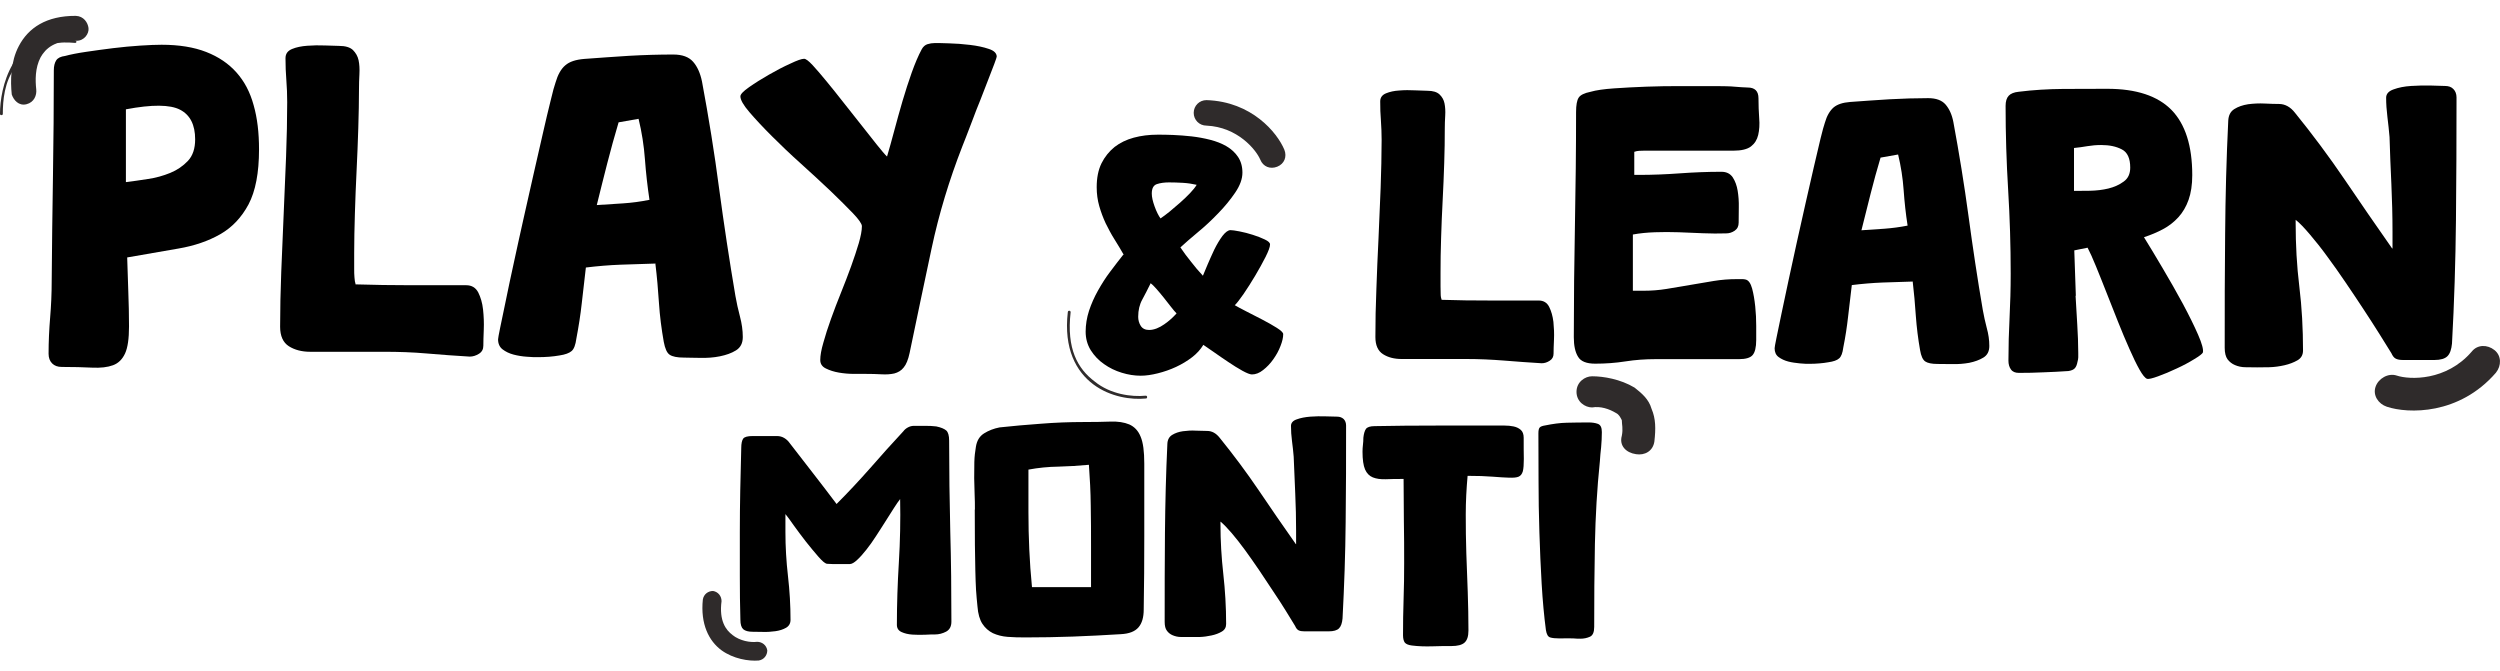 <svg xmlns="http://www.w3.org/2000/svg" id="Layer_1" data-name="Layer 1" viewBox="0 0 176.53 47.38"><path d="M114.52,30.77c.1-.5,0-.8,0-1.1-.1-.2-.2-.4-.4-.5-.5-.3-1.1-.5-1.7-.4-.5,0-1.1-.4-1.1-1.1s.6-1.1,1.1-1.1c.8,0,2,.2,3,.8,.5,.4,1,.8,1.2,1.5,.3,.7,.3,1.4,.2,2.3-.1,.7-.7,1-1.3,.9-.7-.1-1.2-.6-1-1.3ZM1.1,4.73C.3,5.73,.2,7.13,.2,8.03q0,.1-.1,.1t-.1-.1c0-.9,.2-2.3,.9-3.5,.8-1.1,2.2-1.9,4.4-1.7l.1,.1q0,.1-.1,.1c-2.2-.2-3.5,.6-4.2,1.7Z" style="fill: #2f2b2b;"></path><path d="M2.87,4.04c-.4,.76-.38,1.64-.31,2.28,.04,.4-.14,.9-.69,1.04-.55,.14-.91-.3-1.04-.69-.1-.95-.09-2.31,.5-3.42C2,1.97,3.27,1.11,5.35,1.12c.56,.02,.85,.47,.9,.86s-.3,.91-.86,.9c-1.53-.07-2.18,.56-2.52,1.16ZM77.3,26.94c1.1,.9,2.6,1.1,3.6,1q.1,0,.1,.1t-.1,.1c-1,.1-2.5-.1-3.7-1s-2.1-2.5-1.8-5.1c0-.1,.1-.1,.1-.1,.1,0,.1,.1,.1,.1-.3,2.6,.5,4,1.7,4.9Z" style="fill: #2f2b2b;"></path><path d="M51.72,44.84c.54,.42,1.26,.54,1.74,.48,.36,0,.66,.24,.72,.6,0,.36-.24,.66-.6,.72-.72,.06-1.8-.12-2.63-.72-.9-.66-1.5-1.86-1.32-3.59,.06-.36,.36-.6,.72-.6,.36,.06,.6,.36,.6,.72-.18,1.38,.3,2.04,.78,2.39Zm116.02-17.52c.2-.6,.9-1,1.5-.8,.9,.3,3.5,.4,5.3-1.7m0,0c.4-.5,1.1-.5,1.6-.1s.5,1.1,.1,1.6c-2.6,3-6.2,2.9-7.7,2.4-.6-.2-1-.8-.8-1.4M90.19,11.77c-.5,.2-1,0-1.2-.5-.3-.7-1.6-2.3-3.8-2.4m0,0c-.5,0-.9-.4-.9-.9h0c0-.5,.4-.9,.9-.9,3.2,.1,5,2.3,5.5,3.5,.2,.5,0,1-.5,1.2" style="fill: #2f2b2b;"></path><g><path d="M8.98,18.15c.02,.82,.05,1.64,.08,2.45s.05,1.62,.05,2.45c0,.86-.09,1.5-.28,1.91s-.47,.69-.85,.83-.87,.2-1.48,.17c-.61-.03-1.32-.05-2.14-.05-.29,0-.51-.08-.68-.25-.16-.16-.25-.39-.25-.68,0-.86,.04-1.71,.11-2.55s.11-1.7,.11-2.58c.02-2.48,.05-4.96,.09-7.44,.04-2.48,.06-4.96,.06-7.44,0-.31,.06-.54,.17-.71s.32-.27,.63-.31c.37-.1,.86-.2,1.48-.29s1.25-.18,1.91-.26c.66-.08,1.29-.14,1.91-.18,.62-.04,1.12-.06,1.51-.06,1.23,0,2.28,.17,3.15,.51,.87,.34,1.58,.82,2.14,1.45s.96,1.39,1.21,2.31c.26,.91,.38,1.95,.38,3.12,0,1.66-.25,2.95-.74,3.88-.49,.92-1.16,1.63-2,2.11s-1.83,.82-2.95,1.01c-1.13,.2-2.34,.41-3.63,.63Zm-.09-5.29c.47-.06,.99-.13,1.55-.22,.56-.08,1.09-.23,1.58-.43,.49-.2,.91-.49,1.25-.85s.51-.87,.51-1.52c0-1.02-.35-1.72-1.06-2.09s-1.98-.38-3.83-.03v5.14Z"></path><path d="M25.1,20.08c1.29,.04,2.59,.06,3.91,.06h3.91c.39,0,.67,.17,.85,.51,.17,.34,.29,.74,.34,1.21s.07,.94,.05,1.42c-.02,.48-.03,.86-.03,1.13,0,.25-.1,.44-.31,.57-.21,.13-.42,.2-.65,.2-1-.06-2.01-.13-3.03-.22s-2.01-.12-3-.12h-5.23c-.59,0-1.1-.13-1.51-.39-.41-.26-.62-.72-.62-1.38,0-1.24,.03-2.53,.08-3.88s.11-2.7,.17-4.06,.12-2.72,.17-4.06c.05-1.34,.08-2.63,.08-3.86,0-.53-.02-1.05-.06-1.55-.04-.5-.06-1.02-.06-1.55,0-.31,.15-.52,.46-.65s.67-.2,1.08-.23,.83-.04,1.26-.02c.43,.02,.76,.03,.98,.03,.45,0,.78,.1,.98,.29,.2,.2,.34,.44,.4,.72s.08,.62,.06,.98c-.02,.37-.03,.72-.03,1.05,0,.86-.02,1.78-.05,2.77-.03,.98-.07,1.98-.12,3-.05,1.02-.09,2.03-.12,3.03-.03,1-.05,1.94-.05,2.8v1.09c0,.22,0,.42,.02,.62,.01,.2,.04,.35,.08,.48Z"></path><path d="M46.29,18.61c-.82,.02-1.64,.05-2.46,.08-.82,.03-1.64,.1-2.46,.2-.1,.86-.2,1.7-.29,2.52-.09,.82-.22,1.65-.38,2.49-.06,.45-.17,.75-.34,.89-.16,.14-.45,.25-.86,.31-.23,.04-.47,.07-.72,.09-.26,.02-.53,.03-.82,.03-.18,0-.44,0-.75-.03-.32-.02-.63-.07-.94-.15s-.57-.21-.78-.37-.32-.4-.32-.71c0-.06,.05-.34,.15-.83,.1-.49,.24-1.13,.4-1.92,.16-.79,.35-1.69,.57-2.69s.44-2.04,.68-3.09c.24-1.06,.47-2.11,.71-3.15,.24-1.05,.46-2.01,.66-2.89s.38-1.64,.54-2.28c.15-.64,.27-1.07,.35-1.29,.16-.55,.39-.96,.69-1.21,.3-.26,.74-.4,1.34-.45,1.05-.08,2.1-.15,3.17-.22,1.07-.06,2.1-.09,3.11-.09,.64,0,1.1,.17,1.4,.51,.3,.34,.51,.81,.63,1.4,.47,2.52,.88,5.04,1.21,7.57,.34,2.52,.72,5.04,1.15,7.57,.08,.47,.19,.95,.32,1.45,.13,.49,.2,.97,.2,1.45,0,.43-.16,.74-.48,.94-.32,.2-.7,.33-1.14,.42s-.9,.12-1.37,.11c-.47,0-.86-.02-1.17-.02-.47,0-.81-.07-1-.2-.2-.13-.33-.44-.42-.91-.16-.9-.28-1.82-.34-2.75-.06-.93-.14-1.85-.25-2.75Zm-2.61-9.97c-.29,.96-.55,1.93-.8,2.89-.25,.96-.49,1.95-.74,2.95,.64-.04,1.26-.08,1.86-.12,.6-.04,1.22-.12,1.86-.25-.14-.94-.25-1.9-.32-2.86-.07-.96-.22-1.92-.45-2.86l-1.42,.25Z"></path><path d="M62.63,11.07c.16-.55,.34-1.17,.52-1.86,.18-.69,.38-1.38,.58-2.08,.21-.7,.42-1.37,.65-2.01s.46-1.19,.71-1.65c.1-.18,.24-.3,.4-.35,.16-.05,.34-.08,.52-.08s.52,0,1,.02c.48,.01,.97,.05,1.48,.11,.5,.06,.94,.15,1.32,.28,.38,.12,.57,.31,.57,.55,0,.04-.06,.21-.17,.51-.11,.3-.25,.66-.42,1.09s-.35,.9-.55,1.42c-.21,.51-.4,1-.57,1.46-.17,.46-.33,.86-.46,1.2-.13,.34-.22,.56-.26,.66-.92,2.36-1.65,4.76-2.17,7.21-.52,2.45-1.04,4.91-1.55,7.37-.1,.47-.24,.82-.42,1.03-.17,.22-.4,.35-.66,.42-.27,.06-.57,.08-.91,.06s-.72-.03-1.15-.03h-.8c-.35,0-.7-.03-1.05-.09s-.66-.16-.92-.29c-.27-.13-.4-.33-.4-.6,0-.31,.07-.72,.22-1.23,.14-.51,.32-1.07,.54-1.68,.22-.6,.45-1.23,.71-1.86,.26-.64,.49-1.25,.71-1.85s.39-1.14,.54-1.63c.14-.49,.22-.89,.22-1.2,0-.16-.21-.47-.63-.91-.42-.44-.95-.96-1.58-1.57-.64-.6-1.33-1.25-2.08-1.92s-1.44-1.33-2.08-1.97-1.16-1.2-1.58-1.69-.63-.86-.63-1.11c0-.14,.2-.36,.62-.65,.41-.29,.88-.58,1.4-.88,.52-.3,1.02-.56,1.51-.78,.48-.23,.8-.34,.97-.34,.12,0,.32,.15,.6,.45,.28,.3,.6,.68,.98,1.14s.78,.96,1.21,1.51,.85,1.07,1.25,1.58c.4,.51,.76,.97,1.09,1.38,.33,.41,.57,.7,.74,.86Z"></path></g><path d="M79.36,18.01c-.22-.38-.44-.76-.67-1.12s-.43-.75-.62-1.13c-.18-.39-.33-.79-.45-1.21-.12-.42-.18-.86-.18-1.33,0-.66,.11-1.22,.34-1.69,.23-.46,.54-.84,.92-1.15,.39-.3,.84-.52,1.36-.66s1.08-.21,1.68-.21c.31,0,.67,0,1.1,.02,.43,.02,.86,.05,1.3,.1,.44,.05,.88,.13,1.31,.24s.82,.26,1.16,.46c.34,.2,.61,.45,.81,.75s.31,.67,.31,1.11-.17,.91-.51,1.41c-.34,.5-.74,.99-1.2,1.46-.46,.48-.94,.93-1.44,1.34-.5,.42-.91,.77-1.23,1.07,.23,.34,.48,.68,.75,1.01,.26,.34,.54,.67,.84,.99,.07-.18,.18-.44,.33-.79,.15-.35,.31-.71,.48-1.07,.18-.36,.37-.68,.57-.95,.21-.27,.4-.41,.57-.41,.12,0,.33,.03,.64,.09,.31,.06,.62,.14,.93,.24,.32,.1,.6,.21,.85,.33,.25,.12,.37,.23,.37,.35,0,.18-.11,.47-.32,.89-.21,.42-.46,.86-.73,1.32s-.55,.89-.82,1.29c-.28,.4-.48,.66-.62,.79,.15,.09,.41,.23,.78,.42,.37,.19,.76,.39,1.15,.59,.4,.21,.74,.4,1.04,.59s.45,.34,.45,.44c0,.24-.06,.51-.19,.84-.12,.32-.29,.63-.51,.94-.21,.3-.45,.55-.72,.76-.26,.21-.53,.31-.79,.31-.13,0-.36-.09-.67-.26-.32-.18-.65-.38-1-.62-.35-.23-.69-.47-1.02-.7s-.58-.4-.74-.51c-.19,.32-.46,.62-.8,.88-.34,.26-.72,.49-1.13,.68-.41,.19-.84,.34-1.28,.45-.44,.11-.84,.17-1.21,.17-.44,0-.89-.07-1.34-.21-.46-.14-.87-.34-1.25-.61-.38-.26-.69-.59-.94-.98-.24-.39-.36-.83-.36-1.31s.08-.99,.24-1.48c.16-.48,.37-.96,.63-1.42,.26-.46,.54-.91,.86-1.33,.32-.43,.63-.83,.93-1.21Zm1.89,1.99c-.21,.42-.4,.81-.59,1.15-.19,.34-.29,.75-.29,1.22,0,.23,.06,.45,.18,.64,.12,.19,.32,.29,.59,.29,.18,0,.36-.04,.54-.11s.36-.17,.53-.29c.17-.12,.33-.24,.47-.37s.28-.26,.4-.4c-.1-.1-.24-.26-.4-.47-.16-.21-.33-.43-.51-.65s-.35-.43-.52-.62c-.17-.19-.3-.32-.41-.4Zm.7-4.58c.18-.12,.38-.27,.63-.47,.24-.2,.49-.41,.75-.64,.26-.23,.49-.45,.7-.67,.21-.22,.37-.42,.47-.59-.31-.07-.63-.12-.98-.14-.34-.02-.67-.03-.98-.03-.32,0-.61,.04-.85,.12-.24,.08-.36,.3-.36,.67,0,.25,.07,.55,.2,.91,.13,.36,.27,.64,.42,.85Z"></path><g><path d="M101.79,21.17c1.13,.04,2.28,.05,3.43,.05h3.43c.34,0,.59,.15,.74,.45,.15,.3,.25,.65,.3,1.06,.04,.41,.06,.82,.04,1.25-.02,.43-.03,.76-.03,.99,0,.22-.09,.39-.27,.5-.18,.12-.37,.18-.57,.18-.88-.05-1.77-.12-2.66-.19-.89-.07-1.77-.11-2.63-.11h-4.59c-.52,0-.96-.11-1.32-.34-.36-.23-.54-.63-.54-1.21,0-1.09,.02-2.22,.07-3.4,.04-1.18,.09-2.37,.15-3.57,.05-1.2,.1-2.38,.15-3.56,.04-1.18,.07-2.31,.07-3.39,0-.47-.02-.92-.05-1.36-.04-.44-.05-.9-.05-1.36,0-.27,.14-.46,.41-.57,.27-.11,.58-.18,.95-.2,.36-.03,.73-.03,1.11-.01,.38,.02,.67,.03,.86,.03,.4,0,.68,.09,.86,.26,.18,.17,.3,.38,.35,.63,.05,.25,.07,.54,.05,.86-.02,.32-.03,.63-.03,.92,0,.76-.01,1.57-.04,2.43-.03,.86-.06,1.74-.11,2.63s-.08,1.78-.11,2.66c-.03,.88-.04,1.7-.04,2.46v.96c0,.19,0,.37,.01,.54,0,.17,.03,.31,.07,.42Z"></path><path d="M115.37,12.35h.35c.97,0,1.94-.04,2.9-.11s1.94-.11,2.93-.11c.36,0,.62,.13,.8,.39,.17,.26,.29,.58,.35,.95s.09,.76,.08,1.17-.01,.77-.01,1.08c0,.25-.09,.44-.28,.57-.19,.13-.39,.19-.61,.19-.52,.02-1.07,.01-1.63-.01-.57-.03-1.14-.05-1.71-.07-.58-.02-1.14-.02-1.69,0-.55,.02-1.07,.07-1.55,.16v3.97h.76c.54,0,1.08-.04,1.63-.13,.55-.09,1.1-.18,1.66-.28,.56-.1,1.11-.19,1.66-.28s1.08-.13,1.61-.13h.37c.1,0,.19,0,.28,.03,.2,.05,.35,.27,.45,.63,.1,.37,.17,.79,.22,1.26s.07,.93,.07,1.38v1c0,.52-.09,.88-.26,1.07-.17,.19-.49,.28-.96,.28h-5.89c-.72,0-1.43,.05-2.13,.16s-1.41,.16-2.13,.16c-.61,0-1.02-.16-1.21-.49-.2-.32-.3-.78-.3-1.38,0-2.65,.03-5.3,.08-7.95,.05-2.66,.08-5.31,.08-7.95,0-.49,.06-.82,.18-1.01,.12-.19,.4-.33,.85-.42,.38-.11,.93-.19,1.65-.24,.72-.05,1.48-.09,2.28-.12,.8-.03,1.58-.04,2.33-.04h2.61c.24,0,.48,0,.7,.01,.22,0,.46,.02,.7,.04s.52,.04,.82,.05c.5,0,.76,.25,.76,.76s.02,.95,.05,1.4c.04,.45,.01,.85-.07,1.19-.08,.34-.25,.61-.51,.81s-.68,.3-1.25,.3h-6.32c-.11,0-.22,0-.32,.01-.11,0-.22,.03-.35,.07v1.65Z"></path><path d="M135.08,19.88c-.72,.02-1.44,.04-2.16,.07-.72,.03-1.44,.09-2.16,.18-.09,.76-.18,1.49-.26,2.21-.08,.72-.19,1.45-.34,2.19-.05,.4-.15,.66-.3,.78-.14,.13-.4,.22-.76,.27-.2,.04-.41,.06-.63,.08-.22,.02-.46,.03-.71,.03-.16,0-.38,0-.66-.03s-.55-.06-.82-.13c-.27-.07-.5-.18-.69-.32-.19-.14-.28-.35-.28-.62,0-.05,.04-.3,.13-.73,.09-.43,.21-.99,.35-1.69,.14-.69,.31-1.48,.5-2.36,.19-.88,.39-1.79,.59-2.71s.41-1.85,.62-2.77,.4-1.76,.58-2.54c.18-.77,.34-1.44,.47-2,.14-.56,.24-.94,.31-1.13,.14-.49,.35-.84,.61-1.07,.26-.22,.65-.35,1.17-.39,.92-.07,1.84-.13,2.78-.19,.94-.05,1.84-.08,2.73-.08,.56,0,.97,.15,1.23,.45s.45,.71,.55,1.23c.41,2.21,.77,4.43,1.07,6.64s.63,4.43,1.01,6.64c.07,.41,.17,.84,.28,1.27,.12,.43,.18,.85,.18,1.27,0,.38-.14,.65-.42,.82-.28,.17-.61,.29-1,.37-.39,.07-.79,.1-1.2,.09-.41,0-.76-.01-1.03-.01-.41,0-.71-.06-.88-.18s-.29-.38-.36-.8c-.14-.79-.24-1.6-.3-2.42-.05-.82-.13-1.62-.22-2.42Zm-2.29-8.75c-.25,.85-.49,1.69-.7,2.54-.22,.85-.43,1.71-.65,2.59,.56-.04,1.1-.07,1.63-.11,.53-.04,1.08-.11,1.63-.22-.13-.83-.22-1.67-.28-2.51-.06-.85-.19-1.68-.39-2.51l-1.24,.22Z"></path><path d="M146.56,20.88c.04,.68,.08,1.36,.12,2.04,.04,.67,.07,1.35,.07,2.01v.3c0,.09-.02,.19-.05,.3-.04,.22-.1,.37-.19,.47-.09,.1-.24,.17-.46,.2-.58,.04-1.16,.07-1.75,.09-.59,.03-1.18,.04-1.75,.04-.25,0-.44-.08-.55-.24-.12-.16-.18-.37-.18-.62,0-1.02,.03-2.04,.08-3.04s.08-2.03,.08-3.09c0-1.98-.06-3.96-.18-5.93-.12-1.97-.18-3.95-.18-5.93,0-.32,.07-.56,.22-.72,.14-.15,.38-.25,.7-.28,1.03-.13,2.07-.19,3.13-.2,1.06,0,2.11-.01,3.13-.01,2.05,0,3.56,.5,4.54,1.5,.97,1,1.46,2.53,1.46,4.6,0,.68-.09,1.26-.26,1.74-.17,.48-.41,.89-.72,1.23-.31,.34-.67,.62-1.08,.84-.41,.22-.86,.41-1.35,.57,.38,.61,.82,1.34,1.32,2.19,.5,.85,.98,1.68,1.42,2.5s.8,1.55,1.08,2.19c.28,.64,.39,1.06,.34,1.26-.04,.09-.24,.25-.61,.47-.37,.23-.78,.45-1.24,.66-.46,.22-.9,.4-1.31,.55-.41,.15-.67,.21-.78,.18-.14-.05-.32-.27-.54-.66-.22-.39-.45-.87-.71-1.46-.26-.58-.53-1.23-.81-1.93-.28-.7-.55-1.39-.81-2.05-.26-.67-.51-1.28-.74-1.85-.23-.57-.43-1-.59-1.31-.2,.04-.38,.07-.55,.11s-.3,.06-.39,.08l.11,3.21Zm-.11-7.4c.29,0,.66,0,1.12-.01s.9-.06,1.31-.16,.77-.26,1.08-.49c.31-.22,.46-.55,.46-.99,0-.65-.2-1.08-.59-1.28-.4-.21-.88-.31-1.46-.31-.34,0-.67,.03-.97,.08-.31,.05-.62,.1-.95,.13v3.02Z"></path><path d="M168.94,17.53v-1.16c0-1.13-.03-2.25-.08-3.36-.05-1.11-.1-2.22-.13-3.33-.04-.47-.09-.94-.15-1.42-.06-.48-.09-.93-.09-1.36,0-.27,.18-.47,.53-.59,.35-.13,.76-.21,1.23-.24s.93-.04,1.39-.03,.8,.03,1.01,.03c.25,0,.45,.07,.59,.22,.14,.14,.22,.34,.22,.59,0,2.9-.01,5.8-.04,8.69-.03,2.9-.12,5.8-.28,8.69-.04,.41-.14,.71-.32,.89-.18,.18-.49,.27-.92,.27h-2.21c-.22,0-.39-.03-.51-.09-.13-.06-.23-.19-.32-.39-.22-.36-.5-.81-.84-1.35s-.71-1.12-1.12-1.74-.83-1.26-1.27-1.9c-.44-.65-.87-1.26-1.3-1.84-.42-.58-.83-1.09-1.22-1.55-.39-.46-.72-.81-1.01-1.04v.24c0,1.51,.08,3.01,.26,4.48s.26,2.98,.26,4.51c0,.31-.13,.54-.39,.69-.26,.15-.57,.27-.92,.35s-.71,.13-1.07,.14c-.36,0-.65,.01-.86,.01-.27,0-.54,0-.82-.01-.28,0-.53-.06-.74-.15-.22-.09-.39-.23-.53-.41-.13-.18-.2-.45-.2-.81,0-2.68,0-5.35,.03-8.02,.02-2.66,.09-5.34,.22-8.02,.02-.38,.16-.65,.43-.82,.27-.17,.59-.28,.97-.34,.38-.05,.77-.07,1.17-.05,.41,.02,.74,.03,1.01,.03,.43,0,.81,.21,1.13,.62,1.24,1.53,2.41,3.1,3.51,4.72,1.1,1.62,2.21,3.24,3.35,4.86h.05Z"></path></g><g><path d="M59.07,35.59c.83-.83,1.62-1.68,2.38-2.54,.75-.86,1.53-1.73,2.34-2.6,.08-.11,.19-.2,.32-.27,.13-.07,.27-.11,.42-.11h.81c.27,0,.53,.01,.77,.04,.34,.07,.57,.17,.71,.29,.13,.12,.2,.36,.2,.71,0,2.14,.03,4.27,.08,6.39,.06,2.12,.08,4.25,.08,6.39,0,.34-.12,.57-.37,.71-.25,.13-.51,.2-.79,.2-.17,0-.41,0-.71,.02-.3,.01-.6,.01-.89-.01-.29-.02-.54-.08-.76-.18-.22-.1-.33-.27-.33-.51,0-1.47,.05-2.94,.14-4.42,.09-1.48,.12-2.97,.09-4.46-.11,.14-.26,.35-.43,.62-.18,.28-.37,.58-.59,.93-.22,.34-.44,.7-.68,1.06-.23,.36-.46,.68-.69,.97-.23,.29-.44,.53-.65,.72-.2,.19-.38,.29-.52,.29h-.81c-.3,0-.57,0-.81-.02-.13-.03-.33-.2-.6-.51-.27-.31-.56-.66-.87-1.05-.3-.39-.59-.77-.86-1.15-.27-.38-.46-.65-.59-.8v1.27c0,1.03,.06,2.06,.18,3.11,.12,1.04,.18,2.07,.18,3.09,0,.25-.11,.44-.32,.56-.21,.12-.46,.2-.75,.24-.29,.04-.58,.06-.89,.05-.3,0-.54-.01-.71-.01-.31,0-.53-.06-.67-.18-.13-.12-.2-.34-.2-.67-.03-1.01-.04-2.04-.04-3.07v-3.11c0-1,.01-1.99,.03-2.97s.05-1.97,.07-2.97c0-.32,.05-.55,.14-.67,.09-.12,.31-.18,.67-.18h1.71c.2,0,.37,.05,.52,.14s.28,.21,.39,.37c.55,.72,1.1,1.43,1.65,2.13,.55,.7,1.09,1.42,1.63,2.13Z"></path><path d="M68.84,35.97c0-.34,0-.69-.02-1.07-.01-.37-.02-.75-.03-1.13,0-.38,0-.76,.01-1.14,.01-.38,.05-.74,.11-1.08,.07-.44,.26-.75,.58-.95,.32-.2,.68-.34,1.09-.42,.94-.1,1.92-.19,2.92-.26,1-.08,2.01-.12,3.02-.12,.72,0,1.35-.01,1.88-.03,.54-.02,.98,.05,1.34,.2,.36,.16,.63,.44,.8,.86,.18,.42,.26,1.05,.26,1.91v5.16c0,1.72-.01,3.43-.04,5.14,0,.55-.12,.97-.37,1.26-.25,.29-.66,.45-1.24,.48-1.14,.07-2.27,.13-3.39,.17-1.12,.04-2.24,.06-3.37,.06-.44,0-.85-.01-1.24-.04-.39-.03-.73-.12-1.04-.26-.3-.15-.55-.37-.74-.66-.19-.29-.31-.7-.35-1.24-.04-.37-.07-.75-.1-1.15-.02-.4-.04-.86-.05-1.38-.01-.52-.02-1.13-.03-1.82,0-.69-.01-1.51-.01-2.47Zm8.2,5.5v-2.87c0-.97,0-1.94-.02-2.9-.01-.96-.06-1.92-.13-2.88-.72,.07-1.43,.11-2.15,.13-.72,.01-1.42,.08-2.12,.21v3c0,.9,.02,1.79,.06,2.65,.04,.87,.1,1.75,.19,2.65h4.17Z"></path><path d="M91.52,38.4v-.91c0-.89-.02-1.76-.06-2.63-.04-.87-.08-1.74-.11-2.61-.03-.37-.07-.74-.12-1.11-.05-.37-.07-.73-.07-1.07,0-.21,.14-.37,.41-.46,.27-.1,.59-.16,.96-.19,.37-.03,.73-.03,1.09-.02s.62,.02,.79,.02c.2,0,.35,.06,.47,.17,.11,.11,.17,.27,.17,.46,0,2.27,0,4.54-.03,6.81-.02,2.27-.1,4.54-.22,6.81-.03,.33-.11,.56-.25,.7s-.38,.21-.72,.21h-1.73c-.17,0-.3-.02-.4-.07s-.18-.15-.25-.31c-.17-.28-.39-.63-.65-1.06s-.56-.88-.88-1.36c-.32-.49-.65-.98-.99-1.49-.35-.51-.68-.99-1.01-1.44-.33-.45-.65-.86-.95-1.21s-.57-.63-.79-.81v.19c0,1.18,.07,2.35,.2,3.51,.13,1.16,.2,2.33,.2,3.53,0,.24-.1,.42-.31,.54-.2,.12-.44,.21-.72,.27s-.55,.1-.83,.11c-.28,0-.51,0-.68,0-.21,0-.43,0-.65,0-.22,0-.41-.05-.58-.12-.17-.07-.31-.18-.41-.32-.11-.14-.16-.35-.16-.63,0-2.1,0-4.19,.02-6.28s.07-4.18,.17-6.28c.01-.3,.13-.51,.34-.64s.47-.22,.76-.26c.3-.04,.6-.06,.92-.04,.32,.01,.58,.02,.79,.02,.34,0,.63,.16,.89,.49,.97,1.2,1.89,2.43,2.75,3.7,.86,1.27,1.73,2.54,2.62,3.8h.04Z"></path><path d="M103.63,33.6c-.08,.9-.13,1.81-.13,2.73s.01,1.83,.04,2.74c.03,.91,.06,1.82,.1,2.73,.03,.91,.05,1.81,.05,2.72,0,.41-.09,.69-.28,.86-.18,.16-.49,.24-.93,.24-.46,0-.93,0-1.4,.02-.46,.01-.93,0-1.39-.06-.24-.03-.4-.1-.49-.2-.08-.11-.13-.28-.13-.52,0-.85,.01-1.69,.04-2.55,.03-.85,.04-1.7,.04-2.55,0-.99,0-1.98-.02-2.98-.01-1-.02-1.99-.02-2.96-.48,0-.9,0-1.26,.02-.36,.01-.66-.03-.91-.13-.25-.1-.43-.29-.55-.56-.12-.28-.18-.69-.18-1.26,0-.16,.01-.31,.03-.48,.02-.16,.03-.33,.03-.5,.03-.28,.09-.49,.18-.62,.09-.13,.3-.2,.62-.2,1.45-.03,2.89-.04,4.31-.04h4.87c.22,0,.43,.02,.62,.06,.2,.04,.37,.12,.51,.24,.14,.12,.21,.31,.21,.56,0,.62,0,1.12,.01,1.5,0,.38-.02,.67-.07,.87-.06,.2-.16,.32-.3,.38-.14,.06-.36,.08-.66,.07s-.68-.03-1.16-.07-1.08-.06-1.82-.06Z"></path><path d="M110.12,45.08c-.28,0-.5-.02-.66-.07-.16-.05-.25-.22-.3-.52-.13-.99-.23-2.07-.3-3.26-.07-1.18-.12-2.4-.16-3.64-.04-1.24-.06-2.46-.06-3.67,0-1.21-.01-2.31-.01-3.33,0-.2,.03-.33,.09-.4,.06-.07,.19-.12,.39-.15,.54-.11,1.04-.18,1.52-.19,.48-.01,.99-.02,1.54-.02,.25,0,.47,.03,.66,.1s.28,.26,.28,.58c0,.37-.02,.72-.05,1.06-.04,.34-.07,.68-.09,1.01-.2,1.93-.31,3.88-.35,5.83-.04,1.96-.05,3.91-.05,5.86,0,.37-.1,.6-.3,.69-.2,.09-.42,.14-.68,.14-.13,0-.29,0-.48-.02-.19-.01-.53-.01-1,0Z"></path></g></svg>